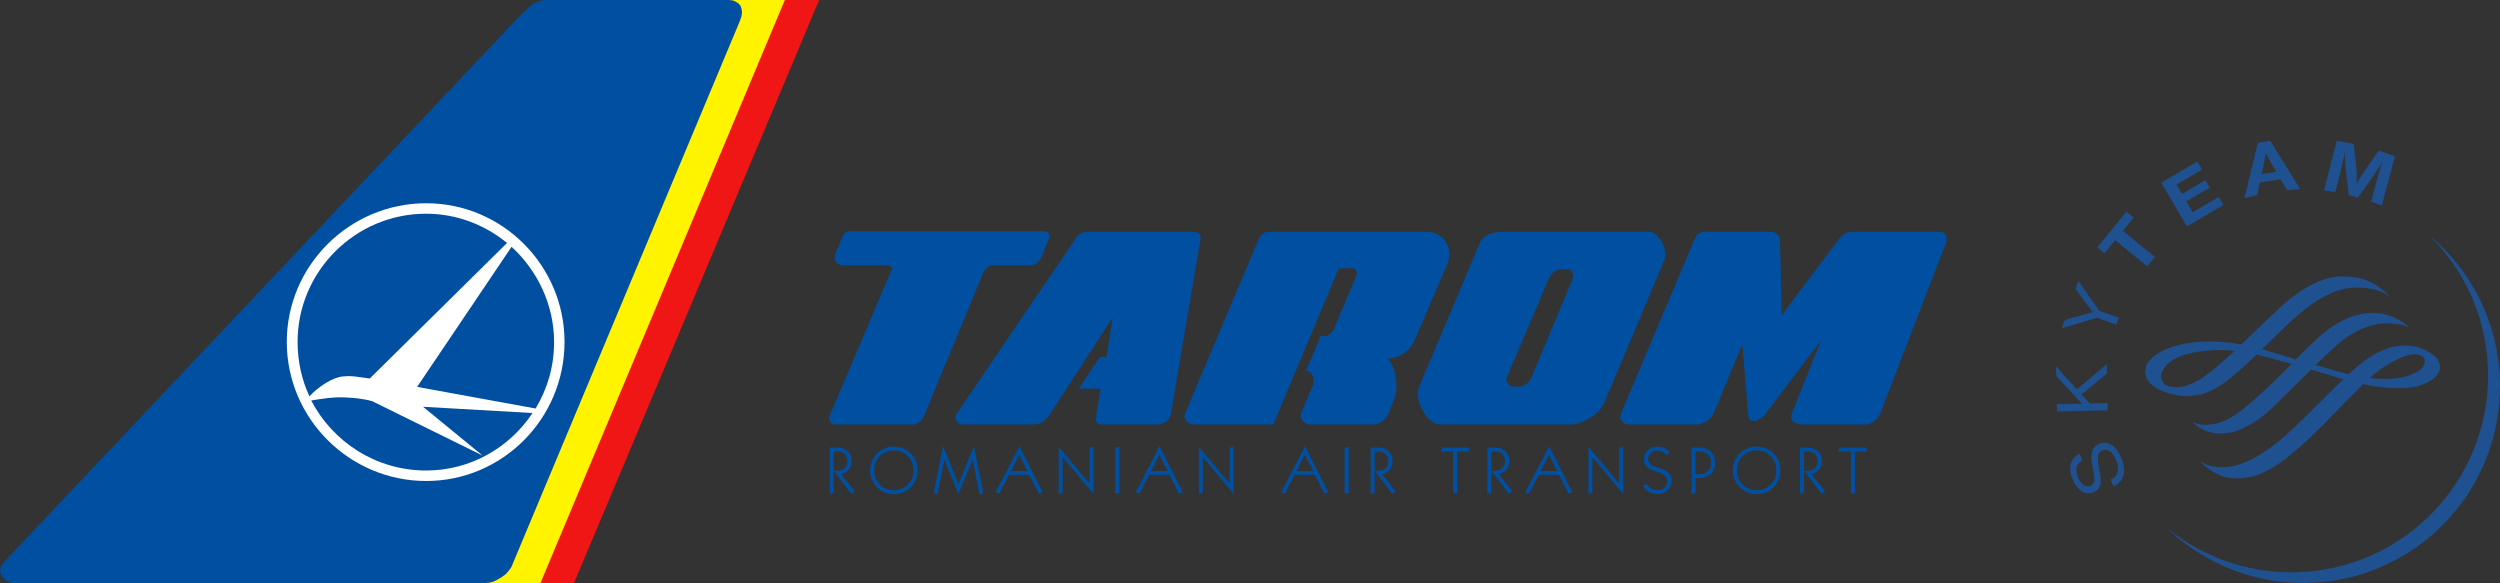 <?xml version="1.0" encoding="utf-8"?>
<!-- Generator: Adobe Illustrator 23.0.2, SVG Export Plug-In . SVG Version: 6.00 Build 0)  -->
<svg version="1.1" id="Layer_1" xmlns="http://www.w3.org/2000/svg" xmlns:xlink="http://www.w3.org/1999/xlink" x="0px" y="0px"
	 viewBox="0 0 394.24 91.946" style="enable-background:new 0 0 394.24 91.946;" xml:space="preserve">
<rect x="0" y="0" width="394.24" height="91.946" fill="#333333" stroke="none"/>
<style type="text/css">
	.st0{fill:#FFF400;}
	.st1{fill-rule:evenodd;clip-rule:evenodd;fill:#004FA1;}
	.st2{fill:#004FA1;}
	.st3{fill-rule:evenodd;clip-rule:evenodd;fill:#F01616;}
	.st4{fill-rule:evenodd;clip-rule:evenodd;fill:#FFFFFF;}
	.st5{fill:#1F508F;}
</style>
<polygon id="svg_2" class="st0" points="75.692,91.936 87.65,91.936 126.3,0 114.228,0 "/>
<path id="svg_4" class="st1" d="M131.717,40.111l1.129-2.746c0.165-0.435,0.644-0.913,1.077-0.913h30.71
	c0.646,0,1.026,0.695,0.81,1.13l-1.241,3.016c-0.322,0.703-0.771,1.183-1.63,1.242h-6.183c-0.375,0-1.131,0.644-1.288,1.077
	l-9.376,22.682c-0.166,0.488-1.024,1.348-1.618,1.348h-12.339c-0.59,0-1.241-0.65-0.972-1.293l9.862-23.223
	c0.105-0.217-0.433-0.591-0.538-0.591h-7.17C132.092,41.839,131.282,41.031,131.717,40.111L131.717,40.111z"/>
<path id="svg_5" class="st1" d="M173.472,56.276l-3.344,5.012h3.449l-0.695,4.094c-0.163,1.131-0.061,1.564,0.914,1.564h8.785
	c0.859,0,1.885-0.703,2.041-1.564l4.694-27.695c0.102-0.756-0.383-1.13-0.974-1.13h-17.025c-0.539,0-1.242,0.374-1.51,0.809
	l-19.075,28.069c-0.322,0.486,0.164,1.512,1.077,1.512h10.567c1.554,0,2.094-0.164,3.119-1.512l9.968-15.355l-0.968,6.197
	L173.472,56.276L173.472,56.276z"/>
<path id="svg_6" class="st1" d="M205.959,58.481l2.317-5.49h0.643c0.542,0,1.193-0.539,1.409-1.078l3.605-8.517
	c0.167-0.374-0.164-1.078-0.536-1.078h-2.263l-10.35,24.628h-12.338c-0.859,0-1.938-0.703-1.614-1.617l11.644-27.591
	c0.536-1.233,1.346-1.182,1.885-1.182h18.423h0.053h6.196c2.424,0,4.257,2.372,3.234,5.014l-5.174,12.063
	c-0.536,1.512-2.424,2.912-4.31,2.912c1.295,1.076,1.781,4.527,1.183,6.09l-1.078,2.746c-0.322,0.756-1.453,1.564-2.26,1.564
	h-10.186c-0.808,0-1.614-1.078-1.234-1.885l1.828-4.313c0.484-1.189-0.375-2.207-0.698-2.207L205.959,58.481L205.959,58.481z"/>
<path id="svg_7" class="st1" d="M280.962,49.705l-0.268-12.02c0-0.539-0.862-1.13-1.294-1.13h-10.24c-0.753,0-1.398,0-1.883,1.077
	L255.691,65.06c-0.539,1.234,0.323,1.885,1.242,1.885h10.664c1.026,0,2.208-0.756,2.641-1.781l4.53-10.881l0.911,11.098
	c0.052,1.721,1.939,0.914,2.643,0l8.837-11.688l-4.58,11.471c-0.539,1.512,1.026,1.781,1.885,1.781h9.751
	c0.914,0,1.885-0.809,2.26-1.668l10.454-27.105c0.271-0.808-0.269-1.616-0.964-1.616h-13.851c-0.811,0-1.617,0.435-2.104,1.13
	L280.962,49.705L280.962,49.705z"/>
<path id="svg_8" class="st1" d="M262.479,40.971l-9.429,22.422c-0.757,1.885-3.449,3.553-5.493,3.553h-20.368
	c-2.156,0-4.26-3.824-3.393-5.979l9.639-22.795c0.541-1.182,2.155-1.616,3.502-1.616h23.117
	C261.724,36.556,263.07,39.624,262.479,40.971L262.479,40.971z M246.157,42.483h1.236c0.435,0,0.861,0.973,0.651,1.399
	l-6.629,15.841c-0.271,0.645-1.133,1.244-1.888,1.244h-1.078c-0.435,0-1.078-0.92-0.859-1.408l6.684-15.677
	C244.543,43.186,245.35,42.483,246.157,42.483L246.157,42.483z"/>
<path id="svg_10" class="st2" d="M131.473,77.758l-0.629,0.129v-7.305h1.181c0.692,0,1.247,0.191,1.663,0.578
	c0.417,0.385,0.625,0.898,0.625,1.539c0,0.547-0.155,1.006-0.464,1.375c-0.313,0.373-0.726,0.6-1.244,0.678l2.21,2.746l-0.579,0.361
	l-2.761-3.619l0.5,0.008c0.522,0,0.927-0.133,1.22-0.402c0.291-0.27,0.438-0.645,0.438-1.125c0-0.482-0.146-0.857-0.438-1.127
	c-0.293-0.27-0.698-0.404-1.22-0.404h-0.5v6.568C131.475,77.758,131.473,77.758,131.473,77.758z"/>
<path id="svg_11" class="st2" d="M138.762,71.926c0.603-0.604,1.339-0.904,2.208-0.904c0.867,0,1.6,0.301,2.2,0.904
	c0.6,0.605,0.9,1.352,0.9,2.242c0,0.885-0.302,1.631-0.906,2.234c-0.602,0.604-1.336,0.906-2.204,0.906
	c-0.869,0-1.604-0.301-2.204-0.904c-0.6-0.602-0.9-1.346-0.9-2.236S138.159,72.532,138.762,71.926z M137.516,75.655
	c0.207,0.482,0.496,0.902,0.867,1.256c0.345,0.33,0.737,0.58,1.175,0.752c0.438,0.17,0.908,0.256,1.413,0.256
	c0.503,0,0.971-0.086,1.405-0.256c0.434-0.172,0.824-0.422,1.169-0.752c0.369-0.35,0.657-0.764,0.863-1.248
	c0.209-0.484,0.312-0.984,0.312-1.494c0-0.533-0.099-1.033-0.3-1.502c-0.203-0.469-0.493-0.881-0.875-1.234
	c-0.353-0.336-0.745-0.586-1.177-0.756c-0.433-0.168-0.898-0.252-1.397-0.252c-0.504,0-0.975,0.084-1.413,0.256
	c-0.438,0.17-0.831,0.42-1.175,0.752c-0.371,0.354-0.661,0.771-0.867,1.25s-0.309,0.975-0.309,1.486
	C137.207,74.676,137.309,75.17,137.516,75.655z"/>
<path id="svg_12" class="st2" d="M147.852,77.907l-0.62-0.137l1.489-7.428l2.43,5.98l2.44-5.98l1.479,7.428l-0.62,0.137
	l-1.068-5.447l-2.231,5.447l-2.229-5.447L147.852,77.907z"/>
<path id="svg_13" class="st2" d="M162.027,74.28h-2.588l1.288-2.588L162.027,74.28z M159.122,74.879h3.197l1.489,2.951l0.617-0.189
	l-3.667-7.279L157,77.657l0.604,0.174L159.122,74.879z"/>
<path id="svg_14" class="st2" d="M167.589,77.758l-0.63,0.139v-7.439l4.85,5.783v-5.658l0.629-0.125v7.439l-4.849-5.807V77.758z"/>
<path id="svg_15" class="st2" d="M176.526,77.758l-0.651,0.092v-7.268l0.651-0.094V77.758z"/>
<path id="svg_16" class="st2" d="M184.122,74.28h-2.588l1.289-2.588L184.122,74.28z M181.217,74.879h3.197l1.489,2.951l0.619-0.189
	l-3.668-7.279l-3.76,7.295l0.602,0.174L181.217,74.879z"/>
<path id="svg_17" class="st2" d="M189.684,77.758l-0.627,0.139v-7.439l4.848,5.783v-5.658l0.627-0.125v7.439l-4.848-5.807V77.758z"
	/>
<path id="svg_18" class="st2" d="M207.068,74.28h-2.591l1.289-2.588L207.068,74.28z M204.162,74.879h3.195l1.489,2.951l0.619-0.189
	l-3.668-7.279l-3.76,7.295l0.604,0.174L204.162,74.879z"/>
<path id="svg_19" class="st2" d="M212.689,77.758l-0.65,0.092v-7.268l0.65-0.094V77.758z"/>
<path id="svg_20" class="st2" d="M216.777,77.758l-0.63,0.129v-7.305h1.182c0.692,0,1.245,0.191,1.664,0.578
	c0.414,0.385,0.622,0.898,0.622,1.539c0,0.547-0.156,1.006-0.466,1.375c-0.311,0.373-0.724,0.6-1.242,0.678l2.208,2.746
	l-0.575,0.361l-2.763-3.619l0.5,0.008c0.523,0,0.93-0.133,1.221-0.402c0.292-0.27,0.438-0.645,0.438-1.125
	c0-0.482-0.146-0.857-0.438-1.127c-0.291-0.27-0.697-0.404-1.221-0.404h-0.5L216.777,77.758L216.777,77.758z"/>
<path id="svg_21" class="st2" d="M229.806,77.758l-0.641,0.092V71.2h-1.989l0.162-0.617h4.299V71.2h-1.831V77.758z"/>
<path id="svg_22" class="st2" d="M235.183,77.758l-0.628,0.129v-7.305h1.18c0.692,0,1.247,0.191,1.664,0.578
	c0.416,0.385,0.622,0.898,0.622,1.539c0,0.547-0.153,1.006-0.464,1.375c-0.31,0.373-0.724,0.6-1.241,0.678l2.21,2.746l-0.58,0.361
	l-2.763-3.619l0.502,0.008c0.521,0,0.927-0.133,1.222-0.402c0.289-0.27,0.435-0.645,0.435-1.125c0-0.482-0.146-0.857-0.435-1.127
	c-0.295-0.27-0.7-0.404-1.222-0.404h-0.502L235.183,77.758L235.183,77.758z"/>
<path id="svg_23" class="st2" d="M245.558,74.28h-2.588l1.289-2.588L245.558,74.28z M242.652,74.879h3.197l1.489,2.951l0.617-0.189
	l-3.666-7.279l-3.76,7.295l0.602,0.174L242.652,74.879z"/>
<path id="svg_24" class="st2" d="M251.119,77.758l-0.63,0.139v-7.439l4.848,5.783v-5.658l0.631-0.125v7.439l-4.849-5.807V77.758z"/>
<path id="svg_25" class="st2" d="M259.089,76.629l0.519-0.379c0.213,0.346,0.463,0.604,0.752,0.777s0.612,0.26,0.974,0.26
	c0.467,0,0.847-0.133,1.148-0.398s0.456-0.602,0.456-1.008c0-0.676-0.573-1.184-1.719-1.529c-0.122-0.033-0.211-0.061-0.273-0.082
	c-0.588-0.178-1.016-0.42-1.289-0.723c-0.272-0.305-0.408-0.697-0.408-1.176c0-0.541,0.203-1,0.611-1.375
	c0.406-0.375,0.92-0.563,1.536-0.563c0.381,0,0.722,0.066,1.023,0.199s0.609,0.35,0.914,0.648l-0.419,0.486
	c-0.276-0.262-0.534-0.447-0.773-0.561c-0.242-0.109-0.503-0.166-0.786-0.166c-0.401,0-0.745,0.131-1.026,0.393
	s-0.419,0.576-0.419,0.949c0,0.23,0.055,0.434,0.161,0.609c0.109,0.172,0.273,0.32,0.498,0.439c0.166,0.092,0.466,0.201,0.897,0.326
	c0.24,0.068,0.422,0.123,0.55,0.164c0.526,0.182,0.924,0.43,1.192,0.746c0.266,0.318,0.396,0.701,0.396,1.152
	c0,0.592-0.213,1.09-0.643,1.488s-0.977,0.598-1.636,0.598c-0.458,0-0.88-0.111-1.268-0.332
	C259.67,77.352,259.35,77.037,259.089,76.629z"/>
<path id="svg_26" class="st2" d="M269.332,71.666c0.333,0.318,0.5,0.756,0.5,1.314c0,0.561-0.167,0.998-0.5,1.314
	c-0.331,0.318-0.794,0.477-1.388,0.477h-0.563v-3.582h0.563C268.538,71.19,269.001,71.348,269.332,71.666z M267.382,75.381h0.572
	c0.764,0,1.375-0.221,1.836-0.658c0.461-0.439,0.692-1.018,0.692-1.742c0-0.723-0.231-1.305-0.692-1.742s-1.072-0.656-1.836-0.656
	h-1.202v7.305l0.63-0.129V75.381z"/>
<path id="svg_27" class="st2" d="M274.81,71.926c0.602-0.604,1.339-0.904,2.208-0.904c0.867,0,1.602,0.301,2.2,0.904
	c0.602,0.605,0.901,1.352,0.901,2.242c0,0.885-0.303,1.631-0.904,2.234c-0.604,0.604-1.341,0.906-2.207,0.906
	c-0.867,0-1.604-0.301-2.203-0.904c-0.602-0.602-0.9-1.346-0.9-2.236S274.206,72.532,274.81,71.926z M273.563,75.655
	c0.206,0.482,0.495,0.902,0.867,1.256c0.347,0.33,0.737,0.58,1.177,0.752c0.438,0.17,0.906,0.256,1.411,0.256
	c0.503,0,0.972-0.086,1.406-0.256c0.435-0.172,0.822-0.422,1.169-0.752c0.367-0.35,0.656-0.764,0.864-1.248
	c0.209-0.484,0.313-0.984,0.313-1.494c0-0.533-0.102-1.033-0.302-1.502s-0.492-0.881-0.875-1.234
	c-0.352-0.336-0.744-0.586-1.177-0.756c-0.433-0.168-0.898-0.252-1.398-0.252c-0.505,0-0.974,0.084-1.411,0.256
	c-0.439,0.17-0.83,0.42-1.177,0.752c-0.372,0.354-0.661,0.771-0.867,1.25c-0.205,0.479-0.307,0.975-0.307,1.486
	C273.256,74.676,273.357,75.17,273.563,75.655z"/>
<path id="svg_28" class="st2" d="M284.487,77.758l-0.63,0.129v-7.305h1.185c0.69,0,1.245,0.191,1.661,0.578
	c0.414,0.385,0.625,0.898,0.625,1.539c0,0.547-0.156,1.006-0.466,1.375c-0.31,0.373-0.727,0.6-1.245,0.678l2.211,2.746l-0.578,0.361
	l-2.763-3.619l0.5,0.008c0.523,0,0.93-0.133,1.224-0.402c0.289-0.27,0.436-0.645,0.436-1.125c0-0.482-0.146-0.857-0.436-1.127
	c-0.294-0.27-0.7-0.404-1.224-0.404h-0.5V77.758z"/>
<path id="svg_29" class="st2" d="M292.52,77.758l-0.64,0.092V71.2h-1.989l0.158-0.617h4.302V71.2h-1.831L292.52,77.758
	L292.52,77.758z"/>
<polygon id="svg_30" class="st3" points="85.235,91.936 90.528,91.936 129.177,0 123.771,0 "/>
<polygon id="svg_31" class="st1" points="2.351,91.946 76.437,91.946 77.15,91.891 77.801,91.725 78.454,91.399 79.113,91.012 
	79.713,90.578 80.207,90.034 80.638,89.436 80.911,88.776 116.733,3.17 116.945,2.51 117.007,1.964 116.945,1.418 116.787,0.926 
	116.46,0.546 116.021,0.274 115.528,0.053 114.875,0 85.825,0 85.227,0.107 84.626,0.327 84.028,0.653 83.482,1.092 82.389,2.078 
	81.35,3.17 0.493,88.776 0.167,89.323 0,89.868 0.053,90.36 0.272,90.852 0.652,91.286 1.145,91.672 1.691,91.891 "/>
<path id="svg_32" class="st4" d="M67.208,32.051c12.038,0,21.815,9.839,21.815,21.869c0,12.09-9.777,21.93-21.815,21.93
	c-12.091,0-21.983-9.84-21.983-21.93C45.225,41.89,55.117,32.051,67.208,32.051L67.208,32.051z M58.309,59.69
	c-1.764-0.213-2.748-0.488-4.183-0.328c-1.649,0.115-3.901,1.596-5.329,3.137c-1.206-2.588-1.869-5.496-1.869-8.578
	c0-11.1,9.067-20.221,20.28-20.221c4.778,0,9.289,1.756,12.746,4.618L58.309,59.69L58.309,59.69z M65.781,61.01l18.685,3.412
	c1.871-3.137,2.908-6.594,2.908-10.502c0-5.879-2.633-11.267-6.702-15L65.781,61.01L65.781,61.01z M66.712,64.147l9.396,7.695
	l-17.418-8.58c-1.595-0.436-3.129-0.549-4.618-0.604c-1.702-0.053-3.244,0.223-5,0.496c3.405,6.543,10.221,11.045,18.136,11.045
	c6.923,0,13.136-3.572,16.762-9.066L66.712,64.147L66.712,64.147z"/>
<g>
	<path id="path5" class="st5" d="M383.371,37.33l-0.035,0.035c5.076,5.099,8.41,11.973,8.954,19.706
		c1.193,17.092-11.69,31.913-28.78,33.109c-8.03,0.562-15.563-1.99-21.414-6.626l-0.033,0.037
		c6.073,5.663,14.386,8.888,23.324,8.264c17.084-1.195,29.973-16.019,28.776-33.107C393.561,50.109,389.469,42.544,383.371,37.33"/>
	<path id="path7" class="st5" d="M328.388,72.599c-0.985,0.549-1.208,1.381-0.702,2.656c0.467,1.166,1.202,1.669,1.981,1.359
		c0.626-0.25,0.73-0.792,0.469-2.193l-0.11-0.542c-0.254-1.375-0.299-1.972-0.133-2.565c0.162-0.662,0.542-1.096,1.122-1.33
		c1.407-0.562,2.733,0.305,3.524,2.278c0.854,2.136,0.394,3.742-1.27,4.433l-0.42-1.042c1.16-0.505,1.452-1.589,0.836-3.136
		c-0.507-1.262-1.311-1.824-2.16-1.483c-0.679,0.27-0.841,0.905-0.591,2.339l0.097,0.602l0.095,0.529
		c0.181,1.069,0.202,1.445,0.098,1.897c-0.137,0.567-0.502,0.985-1.078,1.215c-1.317,0.525-2.581-0.248-3.295-2.03
		c-0.766-1.927-0.357-3.355,1.124-4.019L328.388,72.599"/>
	<polyline id="polyline9" class="st5" points="327.511,61.399 332.217,57.433 332.247,58.902 328.263,62.204 329.554,63.627 
		332.354,63.567 332.38,64.712 324.379,64.893 324.355,63.742 327.498,63.672 327.934,63.676 328.343,63.667 328.071,63.382 
		327.801,63.098 324.256,59.28 324.222,57.758 327.511,61.399 	"/>
	<path id="path11" class="st5" d="M331.052,49.014l3.085,1.082l-0.383,1.084l-3.083-1.082l-5.526,1.666l0.467-1.321l3.43-0.96
		l0.423-0.117c0.173-0.053,0.281-0.069,0.582-0.133c-0.272-0.319-0.334-0.396-0.615-0.786l-2.118-2.868l0.443-1.259L331.052,49.014"
		/>
	<polyline id="polyline13" class="st5" points="336.466,34.331 334.775,36.396 339.823,40.53 338.608,42.009 333.56,37.877 
		331.876,39.931 330.734,38.997 335.324,33.393 336.466,34.331 	"/>
	<polyline id="polyline15" class="st5" points="347.261,26.747 343.222,29.11 344.086,30.58 347.789,28.413 348.483,29.595 
		344.778,31.762 345.77,33.464 349.888,31.056 350.636,32.333 344.864,35.706 340.826,28.801 346.514,25.472 347.261,26.747 	"/>
	<path id="path17" class="st5" d="M362.749,29.854l-2.096,0.133l-1.033-1.726l-3.225,0.512l-0.452,1.97l-1.998,0.516l2.109-8.746
		l1.969-0.312L362.749,29.854z M358.17,25.731c-0.438-0.733-0.609-1.06-0.863-1.625c-0.065,0.567-0.146,0.994-0.336,1.815
		l-0.334,1.527l2.322-0.374L358.17,25.731"/>
	<path id="path19" class="st5" d="M375.599,32.417l-1.686-0.644l0.639-2.377c0.075-0.277,0.173-0.662,0.317-1.146
		c0.128-0.502,0.246-0.894,0.338-1.18c0.098-0.321,0.197-0.655,0.303-1l0.19-0.571c-0.47,0.808-0.656,1.095-1.087,1.751
		c-0.186,0.285-0.358,0.527-0.491,0.728l-2.275,3.176l-1.454-0.381l-0.456-3.82c-0.031-0.195-0.055-0.474-0.078-0.854
		c-0.031-0.505-0.055-0.885-0.066-1.148c-0.011-0.215-0.009-0.538-0.004-0.969l-0.201,0.965c-0.235,1.056-0.343,1.512-0.66,2.771
		l-0.664,2.576l-1.77-0.281l1.996-7.826l2.696,0.523l0.38,3.7c0.098,0.87,0.115,1.596,0.076,2.627
		c0.307-0.589,0.411-0.784,0.757-1.326c0.232-0.363,0.436-0.668,0.62-0.943l2.103-3.023l2.554,0.865L375.599,32.417"/>
	<path id="path21" class="st5" d="M360.304,47.823c-0.973,0.85-2.892,2.693-4.749,4.475l-2.102,2.02
		c-1.719-0.312-3.413-0.461-5.163-0.461c-3.901,0-7.465,1.073-9.094,2.733c-0.622,0.635-0.93,1.328-0.914,2.054
		c0.044,1.884,2.198,2.833,2.857,3.081c3.463,1.291,6.365,0.916,9.415-1.217c1.691-1.18,3.718-3.077,5.296-4.592
		c1.23,0.285,2.629,0.648,4.132,1.089l1.385,0.405c-1.795,1.764-3.638,3.625-5.351,5.135l-0.128,0.115
		c-2.379,2.094-4.096,3.61-6.578,4.163c-1.748,0.387-2.986,0.016-3.399-0.235c-0.033,0.007-0.088,0.084-0.088,0.084
		c1.434,1.184,2.795,1.854,5.137,1.647c2.227-0.19,4.798-1.596,7.434-4.055l3.555-3.488l2.488-2.476
		c0,0.013,5.033,1.476,5.033,1.476c0.042,0.011,0.093,0.026,0.093,0.026c-0.051,0-3.116,3.03-3.116,3.03l-2.674,2.662
		c-2.742,2.663-4.236,4.043-5.836,5.175c-2.647,1.879-4.909,2.857-6.91,2.99c-1.033,0.07-2.523-0.004-3.771-0.733
		c-0.053-0.013-0.126,0.055-0.126,0.055c1.348,1.164,3.008,2.547,5.858,2.466c3.233-0.09,6.089-1.646,10.541-5.734
		c2.027-1.861,4.046-3.946,5.823-5.785l3.306-3.349c2.182,0.484,4.123,0.677,6.275,0.633c3.134-0.06,5.814-1.562,5.851-3.276
		c0.024-1.264-1.016-1.945-1.636-2.346c-0.516-0.336-1.923-1.113-3.86-1.113c-2.349,0-4.802,1.038-7.283,3.08l-1.658,1.459
		c0.017-0.005-0.604-0.168-0.604-0.168l-4.606-1.288c1.357-1.266,2.516-2.355,3.559-3.28c2.516-2.242,5.305-3.162,6.931-3.264
		c1.186-0.08,3.256,0.024,4.11,0.624c0.037-0.007,0.093-0.091,0.093-0.091c-2.264-1.937-4.227-2.195-5.845-2.195
		c-1.596,0-4.15,0.509-7.279,2.932c-1.275,0.987-2.932,2.643-4.67,4.391c0-0.013-2.328-0.717-2.328-0.717l-0.562-0.175
		c0,0-2.445-0.741-2.448-0.742c0.055-0.002,1.396-1.314,1.396-1.314c1.649-1.618,3.207-3.145,4.422-4.169
		c4.417-3.714,7.199-4.199,9.132-4.208c2.112-0.009,3.794,0.429,4.995,1.297c0.037-0.006,0.091-0.084,0.091-0.084
		c-2.477-2.244-4.262-2.963-7.341-2.986C366.689,43.558,363.462,45.063,360.304,47.823L360.304,47.823z M342.955,61.064
		c-1.436-0.097-2.135-0.679-2.135-1.777c0-0.148,0.097-3.647,8.116-4.052c0.914-0.046,1.941-0.077,3.492,0.102
		c-0.062,0.006-0.905,0.777-0.905,0.777l-0.505,0.454C349.087,58.324,345.849,61.259,342.955,61.064z M375.411,58.216
		c2.304-1.553,4.23-2.383,5.422-2.339c0.706,0.024,1.551,0.237,1.551,1.109c0,0.892-0.85,1.649-2.523,2.242
		c-1.469,0.525-3.714,0.66-6.168,0.379C374.364,59,374.93,58.543,375.411,58.216"/>
</g>
</svg>
